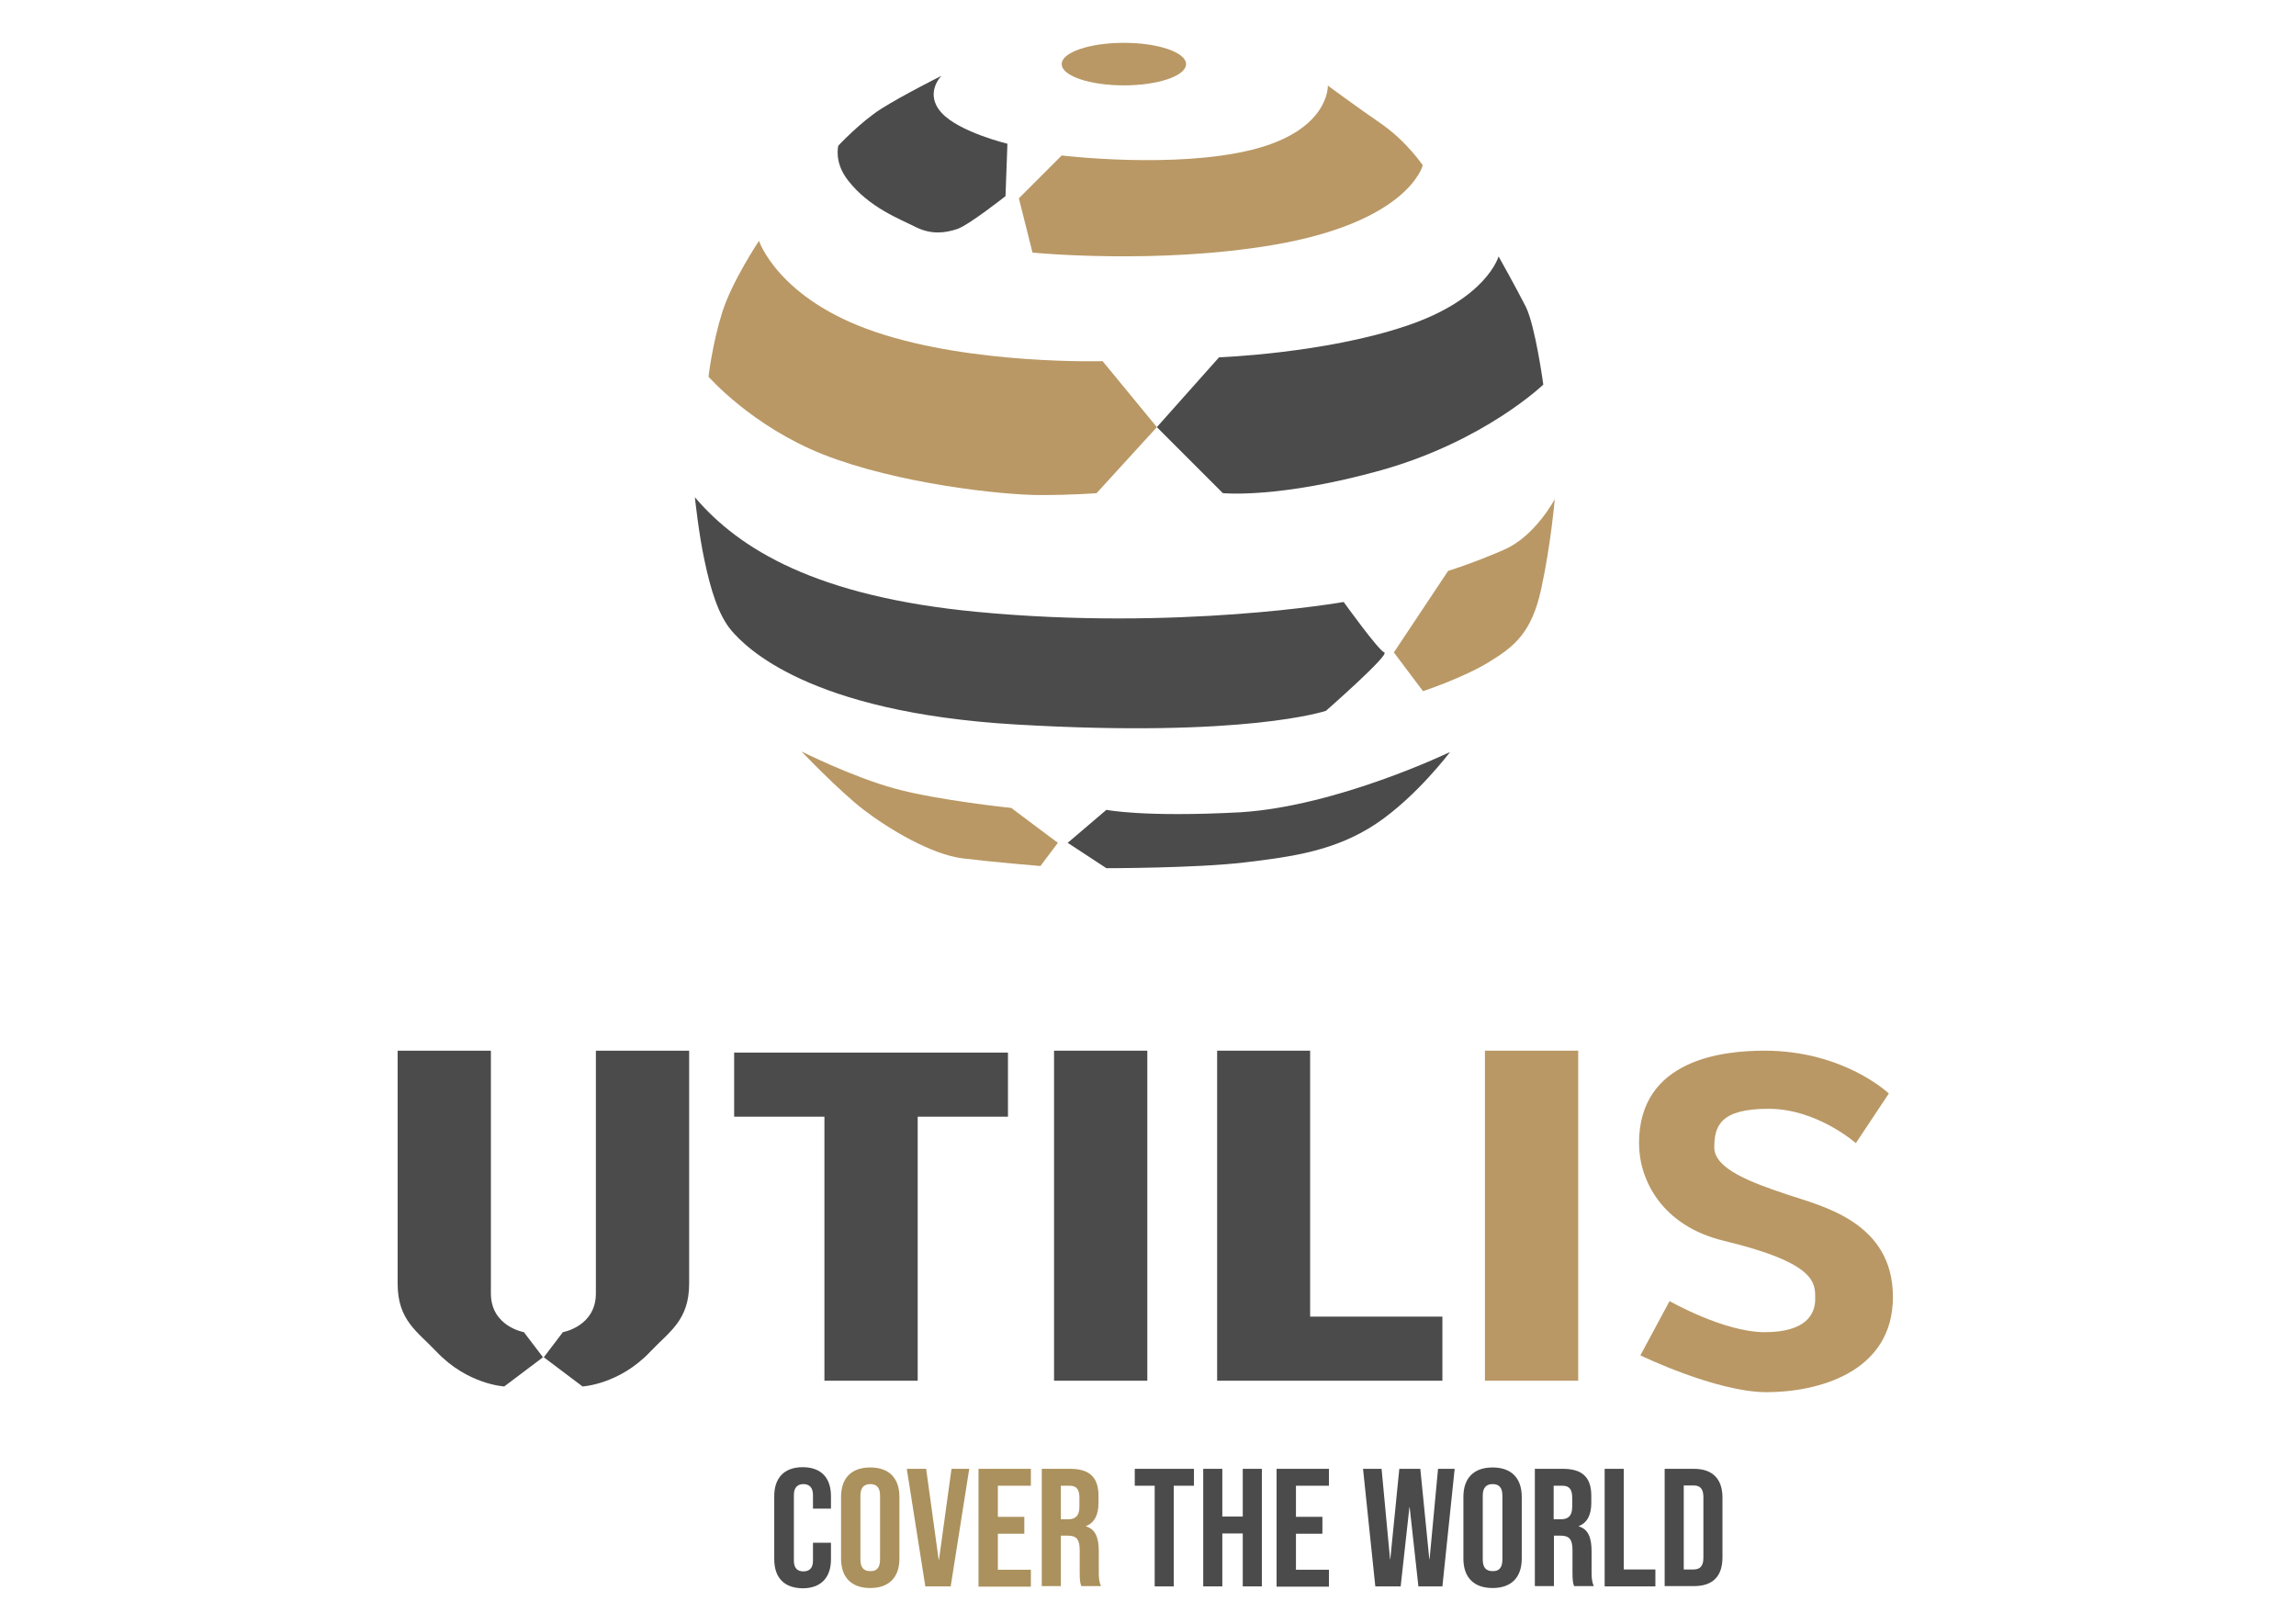 <?xml version="1.0" encoding="utf-8"?>
<!-- Generator: Adobe Illustrator 27.9.0, SVG Export Plug-In . SVG Version: 6.00 Build 0)  -->
<svg version="1.1" id="Calque_1" xmlns="http://www.w3.org/2000/svg" xmlns:xlink="http://www.w3.org/1999/xlink" x="0px" y="0px"
	 viewBox="0 0 841.9 595.3" style="enable-background:new 0 0 841.9 595.3;" xml:space="preserve">
<style type="text/css">
	.Voûte _x002D__x0020_Vert{fill:url(#SVGID_1_);stroke:#FFFFFF;stroke-width:0.25;stroke-miterlimit:1;}
	.st0{fill:#B99865;}
	.st1{fill:#4C4B4B;}
	.st2{fill:#AB915D;}
</style>
<linearGradient id="SVGID_1_" gradientUnits="userSpaceOnUse" x1="0" y1="595.28" x2="0.707" y2="594.573">
	<stop  offset="0" style="stop-color:#259E2E"/>
	<stop  offset="0.983" style="stop-color:#1C381D"/>
</linearGradient>
<g>
	<path class="st0" d="M278.3,88.3c0,0-10,15-13.5,26.3c-3.6,11.4-5,23.5-5,23.5s15.8,18.1,42,28.5c27.1,10.7,65.5,14.9,79.7,14.9
		c12.1,0,20.6-0.7,20.6-0.7l22.1-24.2l-19.9-24.2c0,0-47.7,1.4-83.3-10.7C285.4,109.7,278.3,88.3,278.3,88.3z"/>
	<path class="st1" d="M549.5,94c0,0-4.3,15.7-34.2,25.6C485.4,129.6,447,131,447,131l-22.8,25.6l24.2,24.2c0,0,20.6,2.1,58.4-8.5
		c37.7-10.7,59.1-31.3,59.1-31.3s-2.9-21.4-6.4-28.5C555.9,105.4,549.5,94,549.5,94z"/>
	<path class="st0" d="M389.3,57l-15.7,15.7l5,19.9c0,0,45.2,4.5,88.3-2.8c49.8-8.5,54.8-29.2,54.8-29.2s-5.7-8.5-14.9-15
		c-9.3-6.4-19.9-14.2-19.9-14.2s0.7,16.4-27.8,23.5C430.6,62,389.3,57,389.3,57z"/>
	<path class="st0" d="M434.9,23.5c0,4.3-10.2,7.8-22.8,7.8c-12.6,0-22.8-3.5-22.8-7.8s10.2-7.8,22.8-7.8
		C424.7,15.7,434.9,19.2,434.9,23.5z"/>
	<path class="st1" d="M345.2,27.8c0,0-14.2,7.1-22.1,12.1c-7.8,5-15.7,13.5-15.7,13.5s-1.7,6.1,3.6,12.8c7.8,10,19.2,14.2,24.9,17.1
		c5.7,2.8,10.7,2.1,15,0.7c4.3-1.4,17.8-12.1,17.8-12.1l0.7-19.2c0,0-17.8-4.3-24.2-11.4C338.8,34.2,345.2,27.8,345.2,27.8z"/>
	<path class="st1" d="M254.8,182.3c0,0,1.4,13.5,3.6,23.5c2.1,10,5,19.9,10,25.6c5,5.7,27.7,29.7,103.9,34.2c84.7,5,113.9-5,113.9-5
		s23.5-20.6,21.4-21.4c-2.1-0.7-14.9-18.5-14.9-18.5S432,231.4,358,224.3C299.6,218.7,271.1,201.5,254.8,182.3z"/>
	<path class="st0" d="M570.1,183c0,0-7.1,13.5-18.5,18.5c-11.4,5-20.6,7.8-20.6,7.8l-19.9,29.9l10.7,14.2c0,0,15-5,24.2-10.7
		c9.3-5.7,15.7-10.7,19.2-27.1C568.7,199.4,570.1,183,570.1,183z"/>
	<path class="st0" d="M293.9,275.5c0,0,13.5,14.2,22.8,21.4c9.3,7.1,24.9,16.4,36.3,17.8c11.4,1.4,28.5,2.8,28.5,2.8l6.4-8.5
		l-17.1-12.8c0,0-27.1-2.8-42.7-7.1C312.4,284.8,293.9,275.5,293.9,275.5z"/>
	<path class="st1" d="M405.7,296.9L391.5,309l14.2,9.3c0,0,32.7,0,50.5-2.1c17.8-2.1,33.5-4.3,48.4-14.2
		c14.9-10,27.1-26.3,27.1-26.3s-41.3,19.9-76.9,22.1C419.2,299.7,405.7,296.9,405.7,296.9z"/>
	<rect x="386.5" y="385.2" class="st1" width="34.2" height="121"/>
	<rect x="544.5" y="385.2" class="st0" width="34.2" height="121"/>
	<path class="st0" d="M680.5,419.1c0,0-14.2-12.6-32-12.6c-17.8,0-19.9,6.4-19.9,14.2c0,7.8,13.5,12.8,26.3,17.1
		c12.8,4.3,39.2,10,39.2,37.7c0,27.8-27.8,34.9-46.3,34.9c-18.5,0-46.3-13.5-46.3-13.5l10.7-19.9c0,0,19.9,11.4,34.9,11.4
		c14.9,0,18.5-6.4,18.5-12.1c0-5.7,1-13.1-33.5-21.4c-22.8-5.5-31.1-22.4-31.1-35.8c0-30.9,31.1-33.9,46-33.9
		c29.2,0,45.6,15.7,45.6,15.7L680.5,419.1z"/>
	<polygon class="st1" points="480.4,482.7 480.4,385.2 446.3,385.2 446.3,482.7 446.3,506.2 480.4,506.2 528.9,506.2 528.9,482.7 	
		"/>
	<polygon class="st1" points="369.6,385.9 269.2,385.9 269.2,409.4 302.3,409.4 302.3,506.2 336.5,506.2 336.5,409.4 369.6,409.4 	
		"/>
	<path class="st1" d="M206.4,488.4c0,0,12.1-2.1,12.1-14.2c0-12.1,0-89,0-89h34.2c0,0,0,71.9,0,85.4c0,13.5-7.3,17.6-14.2,24.9
		c-11.4,12.1-24.9,12.8-24.9,12.8l-14.2-10.7L206.4,488.4z"/>
	<path class="st1" d="M192.1,488.4c0,0-12.1-2.1-12.1-14.2c0-12.1,0-89,0-89h-34.2c0,0,0,71.9,0,85.4c0,13.5,7.3,17.6,14.2,24.9
		c11.4,12.1,24.9,12.8,24.9,12.8l14.2-10.7L192.1,488.4z"/>
</g>
<g>
	<path class="st1" d="M283.9,571.6v-23.1c0-6.6,3.6-10.6,10.4-10.6c6.8,0,10.4,3.9,10.4,10.6v4.6h-6.6v-5c0-2.8-1.4-4-3.5-4
		c-2.1,0-3.5,1.2-3.5,4v24.1c0,2.8,1.4,3.9,3.5,3.9c2.1,0,3.5-1.1,3.5-3.9v-6.6h6.6v6.1c0,6.6-3.6,10.6-10.4,10.6
		C287.4,582.2,283.9,578.3,283.9,571.6z"/>
	<path class="st2" d="M308.4,571.4v-22.6c0-6.9,3.8-10.8,10.7-10.8c6.9,0,10.7,3.9,10.7,10.8v22.6c0,6.9-3.8,10.8-10.7,10.8
		C312.2,582.2,308.4,578.3,308.4,571.4z M322.7,571.8v-23.5c0-3.1-1.4-4.2-3.6-4.2c-2.2,0-3.6,1.2-3.6,4.2v23.5
		c0,3.1,1.4,4.2,3.6,4.2C321.3,576.1,322.7,574.9,322.7,571.8z"/>
	<path class="st2" d="M332.5,538.5h7.1l4.6,33.4h0.1l4.6-33.4h6.5l-6.8,43.1h-9.3L332.5,538.5z"/>
	<path class="st2" d="M358.8,538.5H378v6.2h-12.1v11.4h9.7v6.2h-9.7v13.2H378v6.2h-19.2V538.5z"/>
	<path class="st2" d="M382,538.5h10.4c7.3,0,10.4,3.3,10.4,9.9v2.6c0,4.4-1.5,7.3-4.6,8.5v0.1c3.5,1,4.7,4.2,4.7,9.1v7.6
		c0,2.1,0.1,3.6,0.8,5.2h-7.2c-0.4-1.1-0.6-1.8-0.6-5.3v-7.9c0-4-1.2-5.3-4.4-5.3H389v18.5h-7V538.5z M391.6,557
		c2.6,0,4.2-1.1,4.2-4.6v-3.3c0-3.1-1.1-4.4-3.6-4.4H389V557H391.6z"/>
	<path class="st1" d="M423.5,544.7h-7.4v-6.2h21.7v6.2h-7.4v36.9h-7V544.7z"/>
	<path class="st1" d="M441.2,538.5h7v17.5h7.5v-17.5h7v43.1h-7v-19.4h-7.5v19.4h-7V538.5z"/>
	<path class="st1" d="M468.1,538.5h19.2v6.2h-12.1v11.4h9.7v6.2h-9.7v13.2h12.1v6.2h-19.2V538.5z"/>
	<path class="st1" d="M499.8,538.5h6.8l3.1,33.1h0.1l3.3-33.1h7.7l3.3,33.1h0.1l3.1-33.1h6.1l-4.5,43.1h-8.8l-3.2-29h-0.1l-3.2,29
		h-9.3L499.8,538.5z"/>
	<path class="st1" d="M536.6,571.4v-22.6c0-6.9,3.8-10.8,10.7-10.8c6.9,0,10.7,3.9,10.7,10.8v22.6c0,6.9-3.8,10.8-10.7,10.8
		C540.4,582.2,536.6,578.3,536.6,571.4z M550.9,571.8v-23.5c0-3.1-1.4-4.2-3.6-4.2c-2.2,0-3.6,1.2-3.6,4.2v23.5
		c0,3.1,1.4,4.2,3.6,4.2C549.5,576.1,550.9,574.9,550.9,571.8z"/>
	<path class="st1" d="M562.7,538.5h10.4c7.3,0,10.4,3.3,10.4,9.9v2.6c0,4.4-1.5,7.3-4.6,8.5v0.1c3.5,1,4.7,4.2,4.7,9.1v7.6
		c0,2.1,0.1,3.6,0.8,5.2h-7.2c-0.4-1.1-0.6-1.8-0.6-5.3v-7.9c0-4-1.2-5.3-4.4-5.3h-2.4v18.5h-7V538.5z M572.3,557
		c2.6,0,4.2-1.1,4.2-4.6v-3.3c0-3.1-1.1-4.4-3.6-4.4h-3.2V557H572.3z"/>
	<path class="st1" d="M588.4,538.5h7v36.9H607v6.2h-18.6V538.5z"/>
	<path class="st1" d="M610.4,538.5h10.7c7,0,10.5,3.8,10.5,10.6v21.8c0,6.9-3.4,10.6-10.5,10.6h-10.7V538.5z M621,575.4
		c2.2,0,3.6-1.1,3.6-4.2v-22.4c0-3.1-1.3-4.2-3.6-4.2h-3.6v30.8H621z"/>
</g>
</svg>
